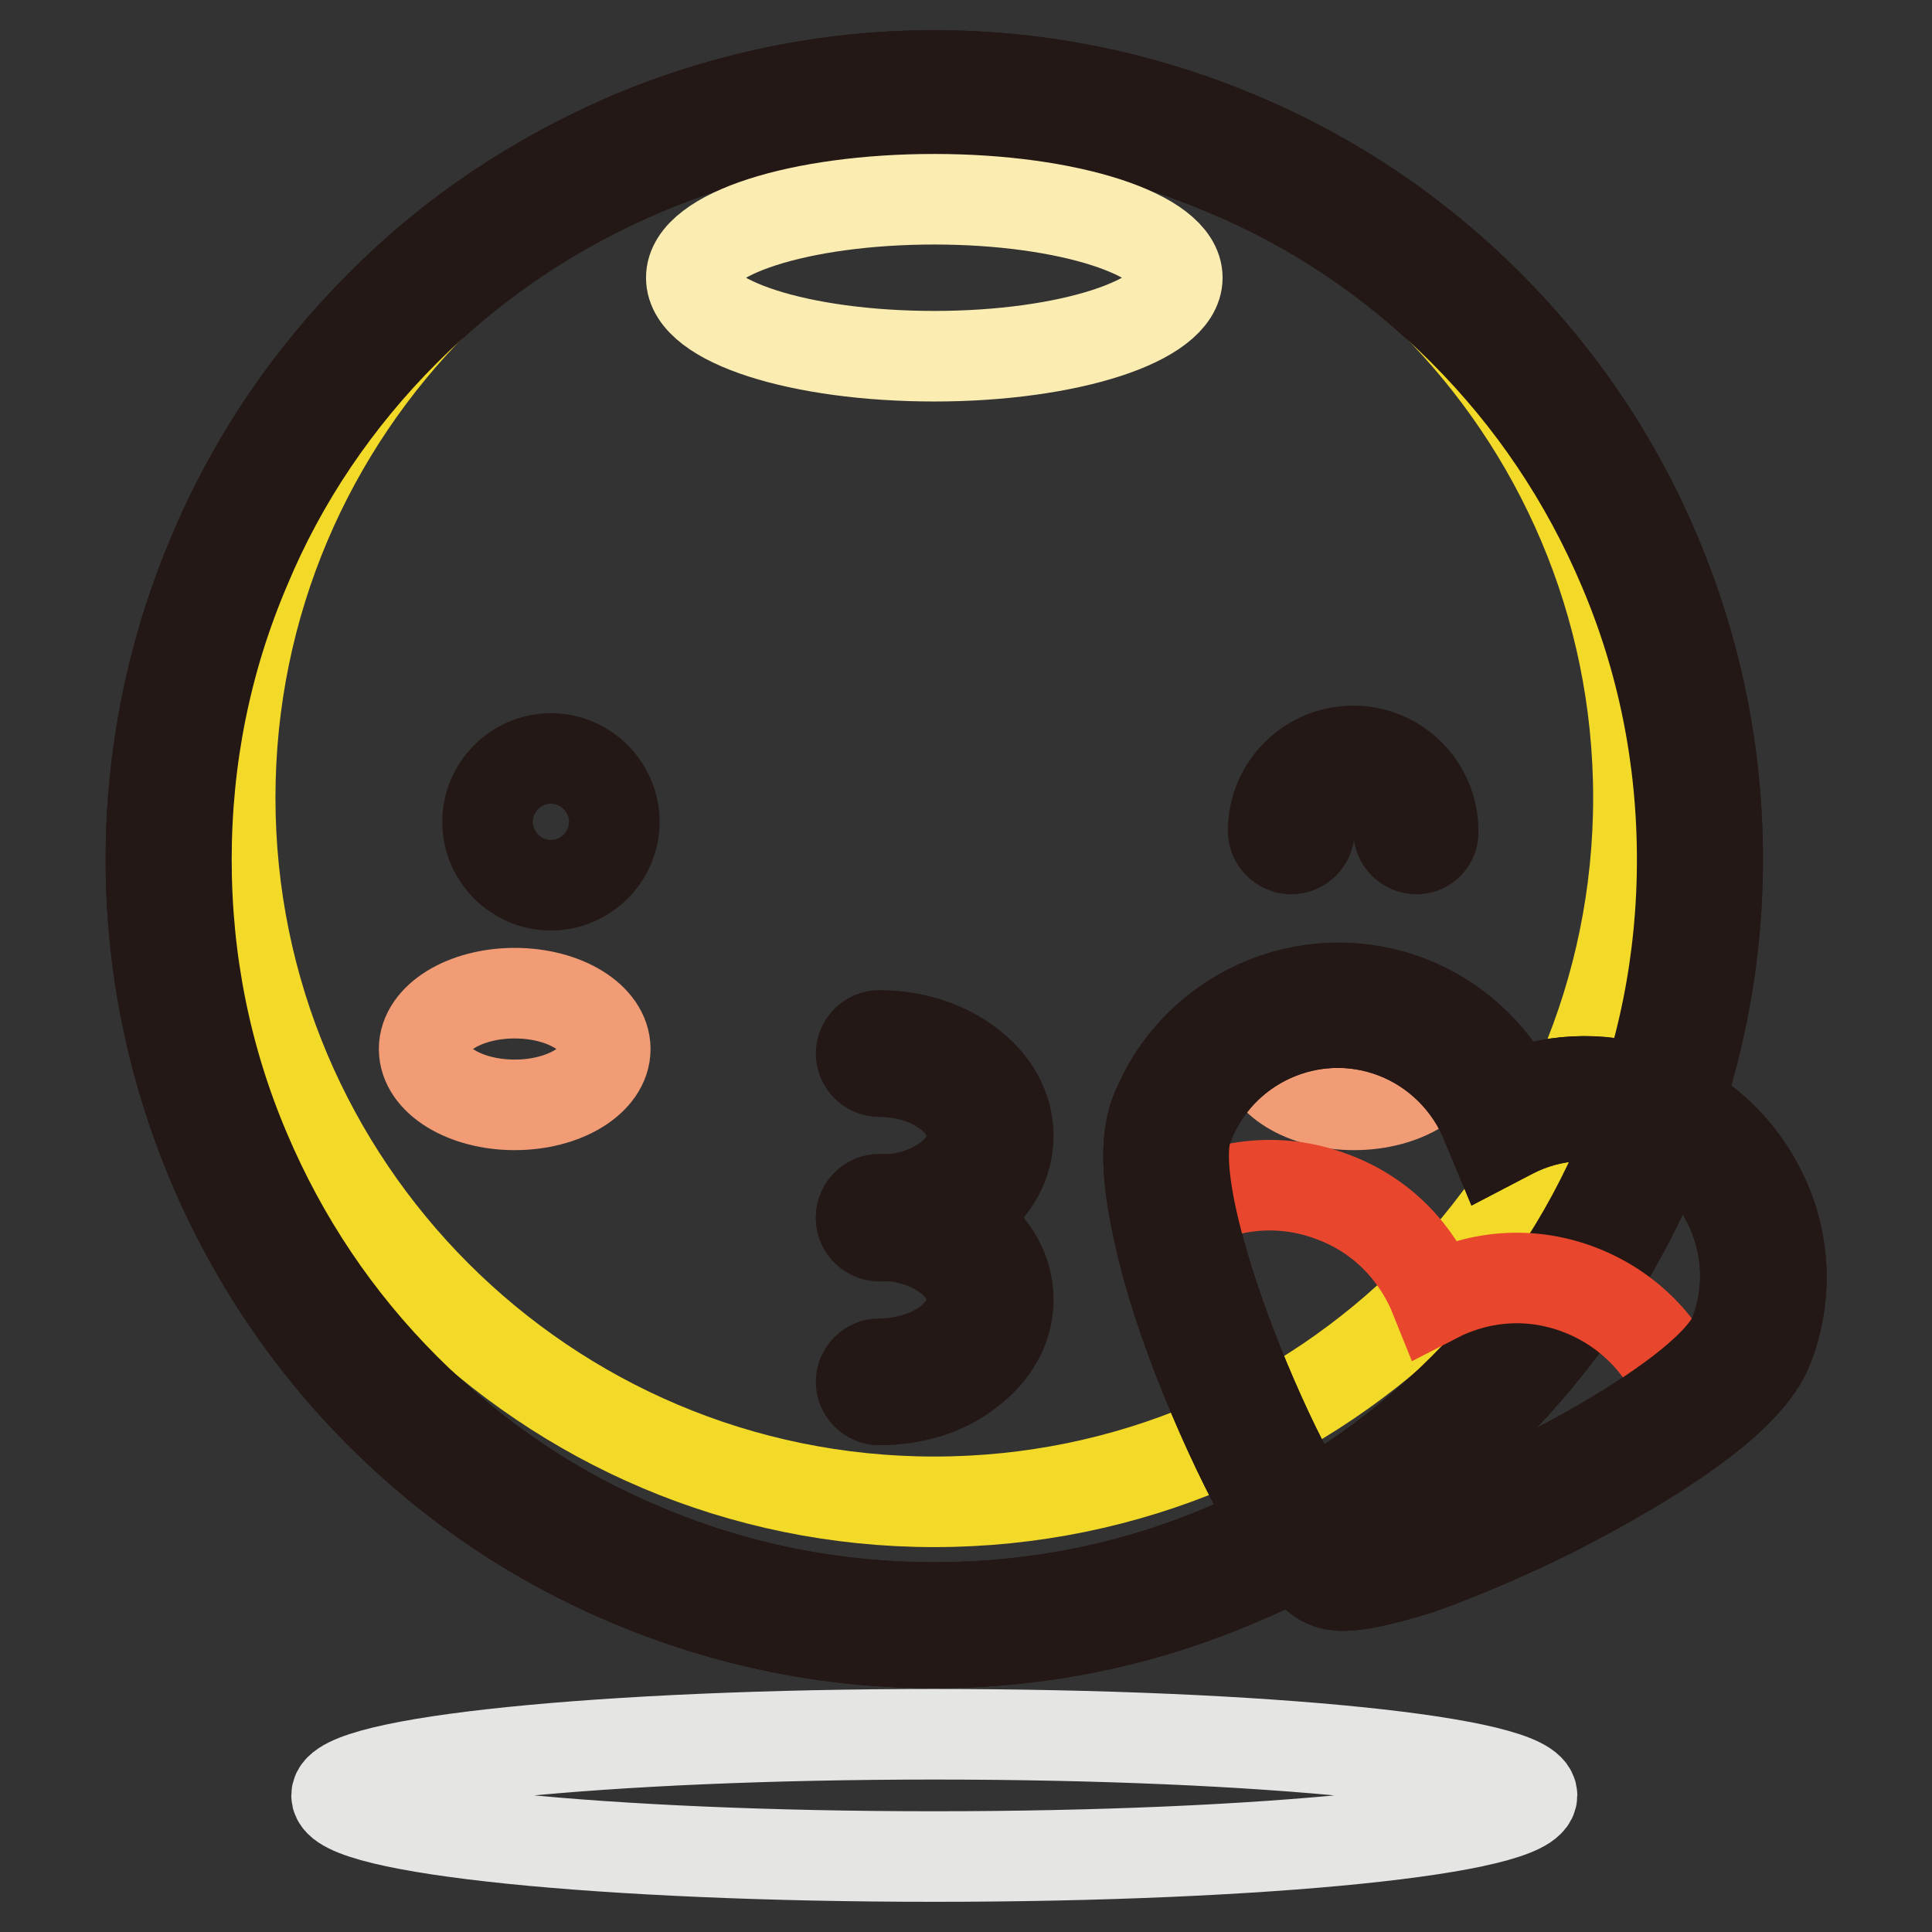 <?xml version="1.0" encoding="utf-8"?>
<!-- Svg Vector Icons : http://www.onlinewebfonts.com/icon -->
<!DOCTYPE svg PUBLIC "-//W3C//DTD SVG 1.1//EN" "http://www.w3.org/Graphics/SVG/1.1/DTD/svg11.dtd">
<svg version="1.1" xmlns="http://www.w3.org/2000/svg" xmlns:xlink="http://www.w3.org/1999/xlink" x="0px" y="0px" viewBox="0 0 256 256" enable-background="new 0 0 256 256" xml:space="preserve">
<rect x="0" y="0" width="256" height="256" fill="#333333" stroke="none"/>
<g> <path stroke-width="12" fill-opacity="0" stroke="#e9c844"  d="M22.4,113.8c0,56,45.4,101.5,101.4,101.5c56,0,101.5-45.4,101.5-101.4c0,0,0,0,0-0.1 c0-56-45.4-101.5-101.5-101.5C67.8,12.4,22.4,57.8,22.4,113.8L22.4,113.8L22.4,113.8z"/> <path stroke-width="12" fill-opacity="0" stroke="#231815"  d="M123.8,217.7c-14,0-27.6-2.8-40.4-8.2c-12.4-5.2-23.5-12.7-33-22.2c-9.5-9.5-17-20.7-22.2-33 c-5.4-12.8-8.2-26.4-8.2-40.4c0-14,2.8-27.6,8.2-40.4c5.2-12.4,12.7-23.5,22.2-33c9.5-9.6,20.7-17,33-22.3 c12.8-5.4,26.4-8.2,40.4-8.2c14,0,27.6,2.8,40.4,8.2c12.4,5.2,23.5,12.7,33,22.2c9.5,9.5,17,20.6,22.2,33 c5.4,12.8,8.2,26.4,8.2,40.4c0,14-2.8,27.6-8.2,40.4c-5.2,12.4-12.7,23.5-22.2,33s-20.6,17-33,22.2 C151.4,214.9,137.8,217.7,123.8,217.7z M123.8,14.8c-13.4,0-26.4,2.6-38.6,7.8c-11.8,5-22.4,12.1-31.5,21.2 c-9.1,9.1-16.3,19.7-21.2,31.5c-5.2,12.2-7.8,25.2-7.8,38.6c0,13.4,2.6,26.4,7.8,38.6c5,11.8,12.1,22.4,21.2,31.5 c9.1,9.1,19.7,16.3,31.5,21.2c12.2,5.2,25.2,7.8,38.6,7.8c13.4,0,26.4-2.6,38.6-7.8c11.8-5,22.4-12.1,31.5-21.2 c9.1-9.1,16.3-19.7,21.2-31.5c5.2-12.2,7.8-25.2,7.8-38.6c0-13.4-2.6-26.4-7.8-38.6c-5-11.8-12.1-22.4-21.2-31.5 c-9.1-9.1-19.7-16.3-31.5-21.2C150.2,17.4,137.2,14.8,123.8,14.8z"/> <path stroke-width="12" fill-opacity="0" stroke="#f4da28"  d="M30.5,105.7c0,51.5,41.8,93.3,93.3,93.3c51.5,0,93.3-41.8,93.3-93.3c0-51.5-41.8-93.3-93.3-93.3 C72.3,12.4,30.5,54.2,30.5,105.7z"/> <path stroke-width="12" fill-opacity="0" stroke="#231815"  d="M123.8,217.7c-14,0-27.6-2.8-40.4-8.2c-12.4-5.2-23.5-12.7-33-22.2c-9.5-9.5-17-20.7-22.2-33 c-5.4-12.8-8.2-26.4-8.2-40.4c0-14,2.8-27.6,8.2-40.4c5.2-12.4,12.7-23.5,22.2-33c9.5-9.6,20.7-17,33-22.3 c12.8-5.4,26.4-8.2,40.4-8.2c14,0,27.6,2.8,40.4,8.2c12.4,5.2,23.5,12.7,33,22.2c9.5,9.5,17,20.6,22.2,33 c5.4,12.8,8.2,26.4,8.2,40.4c0,14-2.8,27.6-8.2,40.4c-5.2,12.4-12.7,23.5-22.2,33s-20.6,17-33,22.2 C151.4,214.9,137.8,217.7,123.8,217.7z M123.8,14.8c-13.4,0-26.4,2.6-38.6,7.8c-11.8,5-22.4,12.1-31.5,21.2 c-9.1,9.1-16.3,19.7-21.2,31.5c-5.2,12.2-7.8,25.2-7.8,38.6c0,13.4,2.6,26.4,7.8,38.6c5,11.8,12.1,22.4,21.2,31.5 c9.1,9.1,19.7,16.3,31.5,21.2c12.2,5.2,25.2,7.8,38.6,7.8c13.4,0,26.4-2.6,38.6-7.8c11.8-5,22.4-12.1,31.5-21.2 c9.1-9.1,16.3-19.7,21.2-31.5c5.2-12.2,7.8-25.2,7.8-38.6c0-13.4-2.6-26.4-7.8-38.6c-5-11.8-12.1-22.4-21.2-31.5 c-9.1-9.1-19.7-16.3-31.5-21.2C150.2,17.4,137.2,14.8,123.8,14.8z"/> <path stroke-width="12" fill-opacity="0" stroke="#fbecb2"  d="M91.6,36.8c0,5.8,14.4,10.4,32.2,10.4c17.8,0,32.2-4.7,32.2-10.4s-14.4-10.4-32.2-10.4 C106,26.4,91.6,31,91.6,36.8z"/> <path stroke-width="12" fill-opacity="0" stroke="#f29c76"  d="M56.2,139c0,4.1,5.4,7.4,12,7.4c6.6,0,12-3.3,12-7.4l0,0c0-4.1-5.4-7.4-12-7.4 C61.6,131.6,56.2,134.9,56.2,139L56.2,139z"/> <path stroke-width="12" fill-opacity="0" stroke="#f29c76"  d="M167.4,139c0,4.1,5.4,7.4,12,7.4c6.6,0,12-3.3,12-7.4c0-4.1-5.4-7.4-12-7.4 C172.8,131.6,167.4,134.9,167.4,139z"/> <path stroke-width="12" fill-opacity="0" stroke="#e5e5e4"  d="M44.6,237.9c0,4.5,35.5,8.1,79.2,8.1c43.7,0,79.2-3.6,79.2-8.1l0,0c0-4.5-35.5-8.1-79.2-8.1 C80.1,229.8,44.6,233.4,44.6,237.9L44.6,237.9z"/> <path stroke-width="12" fill-opacity="0" stroke="#231815"  d="M116.5,163.8c-1.3,0-2.4-1.1-2.4-2.4s1.1-2.4,2.4-2.4c6.7,0,12.3-3.9,12.3-8.5s-5.6-8.5-12.3-8.5 c-1.3,0-2.4-1.1-2.4-2.4c0-1.3,1.1-2.4,2.4-2.4c4.4,0,8.6,1.3,11.8,3.7c3.4,2.5,5.3,5.9,5.3,9.6c0,3.7-1.9,7.1-5.3,9.6 C125.1,162.5,120.9,163.8,116.5,163.8z"/> <path stroke-width="12" fill-opacity="0" stroke="#231815"  d="M116.5,185.5c-1.3,0-2.4-1.1-2.4-2.4s1.1-2.4,2.4-2.4c6.7,0,12.3-3.9,12.3-8.5s-5.6-8.5-12.3-8.5 c-1.3,0-2.4-1.1-2.4-2.4c0-1.3,1.1-2.4,2.4-2.4c4.4,0,8.6,1.3,11.8,3.7c3.4,2.5,5.3,5.9,5.3,9.6c0,3.7-1.9,7.1-5.3,9.6 C125.1,184.3,120.9,185.5,116.5,185.5z"/> <path stroke-width="12" fill-opacity="0" stroke="#231815"  d="M187.7,112.5c-1.3,0-2.4-1.1-2.4-2.4c0-3.3-2.6-5.9-5.9-5.9c-3.3,0-5.9,2.6-5.9,5.9c0,1.3-1.1,2.4-2.4,2.4 s-2.4-1.1-2.4-2.4c0-5.9,4.8-10.6,10.6-10.6c5.9,0,10.6,4.8,10.6,10.6C190,111.4,189,112.5,187.7,112.5z"/> <path stroke-width="12" fill-opacity="0" stroke="#ed7764"  d="M218.3,147c-6.5-2.4-13.3-1.9-19.1,1.1c-2.4-6-7.1-11-13.6-13.4c-12.2-4.6-25.9,1.5-30.5,13.8 c-4.6,12.2,15.6,56.8,21.6,59.1c6,2.3,50.7-17.8,55.3-30C236.7,165.3,230.5,151.6,218.3,147z"/> <path stroke-width="12" fill-opacity="0" stroke="#231815"  d="M178,210.1c-1.1,0-1.7-0.2-2-0.3c-0.8-0.3-3-1.1-7.8-9.5c-2.8-4.9-5.8-11.2-8.4-17.6 c-2.9-7.1-5.1-13.9-6.3-19.6c-1.6-7.1-1.7-12.1-0.5-15.4c5.1-13.4,20.1-20.2,33.6-15.1c6,2.3,11,6.8,13.9,12.5 c6-2.4,12.7-2.4,18.7-0.1c6.5,2.4,11.6,7.3,14.5,13.6c2.9,6.3,3.1,13.4,0.6,19.9c-1.3,3.3-4.7,7-10.6,11.2 c-4.7,3.4-10.9,7-17.7,10.5c-6.2,3.1-12.6,5.8-17.9,7.7C182.6,209.6,179.7,210.1,178,210.1L178,210.1z M177.6,205.3 c0.3,0,2.4,0.3,9.4-2.2c5.2-1.8,11.3-4.5,17.3-7.5c14-7.1,23.9-14.4,25.6-19c2-5.3,1.8-11.1-0.5-16.3c-2.3-5.2-6.6-9.2-11.9-11.1 c-5.6-2.1-11.8-1.8-17.2,1l-2.3,1.2l-1-2.4c-2.2-5.6-6.7-10-12.2-12.1c-11-4.2-23.3,1.4-27.4,12.4c-1.8,4.6,0.8,16.6,6.6,31.2 c2.5,6.2,5.3,12.3,8,17C175.7,203.9,177.4,205.1,177.6,205.3L177.6,205.3z"/> <path stroke-width="12" fill-opacity="0" stroke="#e9472d"  d="M209.3,170.9c-6.5-2.5-13.3-1.9-19.1,1.1c-2.4-6-7.1-11-13.6-13.4c-7.3-2.8-15.1-1.7-21.2,2.3 c3.6,17.8,16.7,44.9,21.3,46.6c4.6,1.8,32.4-9.8,46.9-20.8C221.7,179.7,216.6,173.7,209.3,170.9L209.3,170.9z"/> <path stroke-width="12" fill-opacity="0" stroke="#231815"  d="M178,210.1c-1.1,0-1.7-0.2-2-0.3c-0.8-0.3-3-1.1-7.8-9.5c-2.8-4.9-5.8-11.2-8.4-17.6 c-2.9-7.1-5.1-13.9-6.3-19.6c-1.6-7.1-1.7-12.1-0.5-15.4c5.1-13.4,20.1-20.2,33.6-15.1c6,2.3,11,6.8,13.9,12.5 c6-2.4,12.7-2.4,18.7-0.1c6.5,2.4,11.6,7.3,14.5,13.6c2.9,6.3,3.1,13.4,0.6,19.9c-1.3,3.3-4.7,7-10.6,11.2 c-4.7,3.4-10.9,7-17.7,10.5c-6.2,3.1-12.6,5.8-17.9,7.7C182.6,209.6,179.7,210.1,178,210.1L178,210.1z M177.6,205.3 c0.3,0,2.4,0.3,9.4-2.2c5.2-1.8,11.3-4.5,17.3-7.5c14-7.1,23.9-14.4,25.6-19c2-5.3,1.8-11.1-0.5-16.3c-2.3-5.2-6.6-9.2-11.9-11.1 c-5.6-2.1-11.8-1.8-17.2,1l-2.3,1.2l-1-2.4c-2.2-5.6-6.7-10-12.2-12.1c-11-4.2-23.3,1.4-27.4,12.4c-1.8,4.6,0.8,16.6,6.6,31.2 c2.5,6.2,5.3,12.3,8,17C175.7,203.9,177.4,205.1,177.6,205.3L177.6,205.3z"/> <path stroke-width="12" fill-opacity="0" stroke="#231815"  d="M64.6,108.9c0,4.6,3.8,8.4,8.4,8.4s8.4-3.8,8.4-8.4c0,0,0,0,0,0c0-4.6-3.8-8.4-8.4-8.4 C68.4,100.5,64.6,104.3,64.6,108.9z"/></g>
</svg>